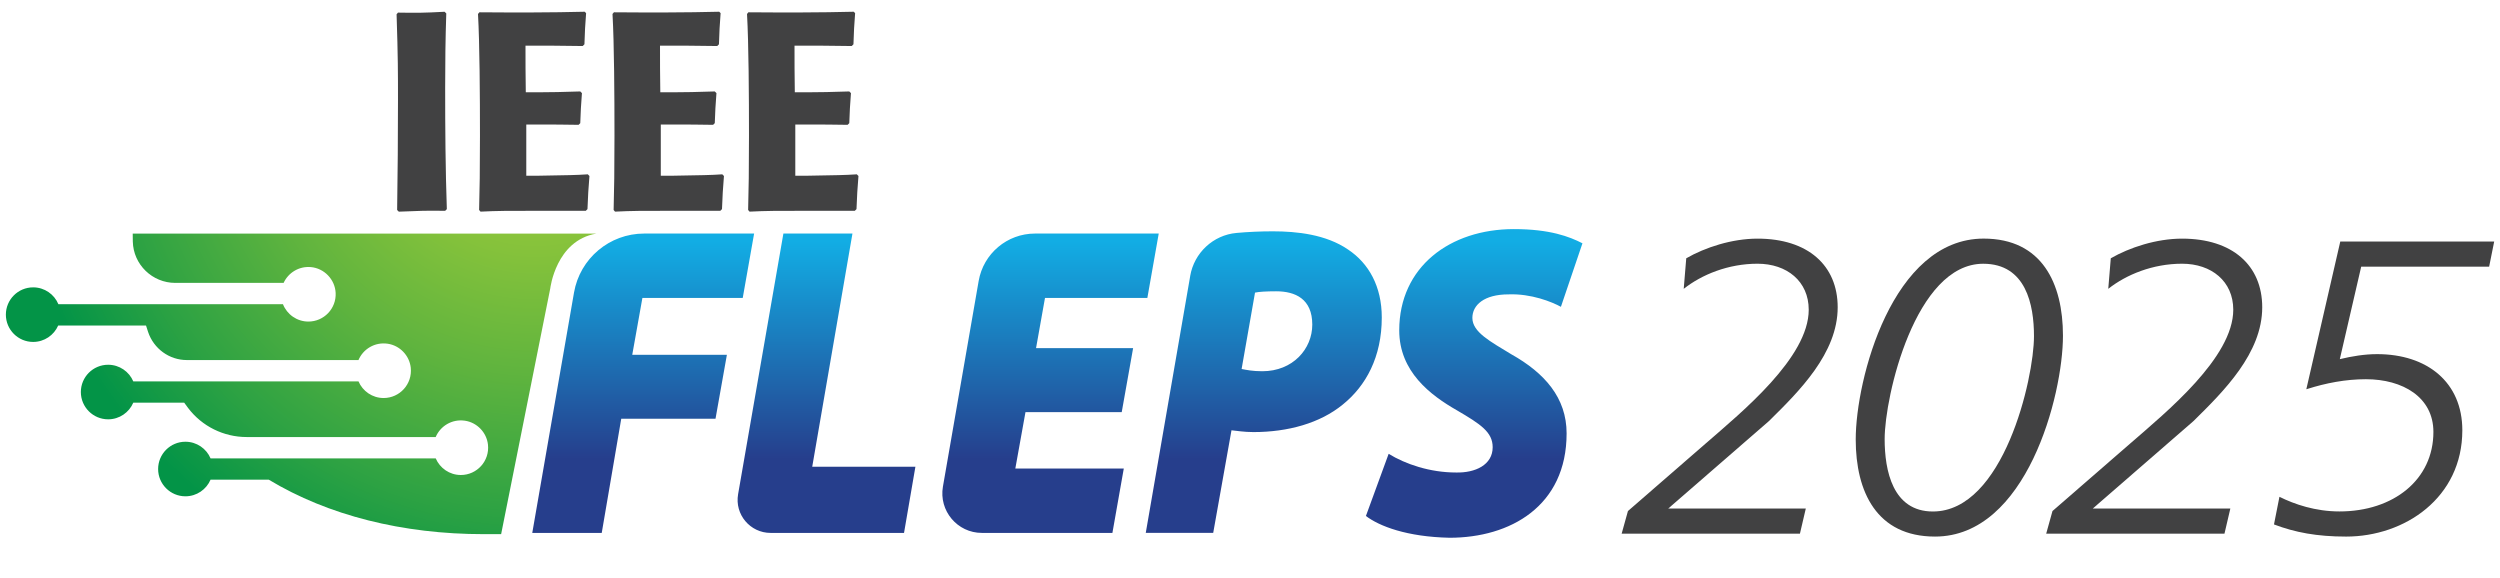 <?xml version="1.0" encoding="UTF-8"?>
<svg xmlns="http://www.w3.org/2000/svg" version="1.1" xmlns:xlink="http://www.w3.org/1999/xlink" viewBox="0 0 852.16 197.04">
  <defs>
    <style>
      .cls-1 {
        fill: #414142;
      }

      .cls-2 {
        fill: url(#radial-gradient);
      }

      .cls-3 {
        fill: url(#linear-gradient);
      }
    </style>
    <radialGradient id="radial-gradient" cx="182.71" cy="31.1" fx="182.71" fy="31.1" r="203.52" gradientUnits="userSpaceOnUse">
      <stop offset="0" stop-color="#a5cd39"/>
      <stop offset=".1" stop-color="#9cca39"/>
      <stop offset=".27" stop-color="#85c23b"/>
      <stop offset=".47" stop-color="#60b43e"/>
      <stop offset=".71" stop-color="#2da243"/>
      <stop offset=".88" stop-color="#039447"/>
    </radialGradient>
    <linearGradient id="linear-gradient" x1="360.42" y1="82.27" x2="360.42" y2="156.56" gradientUnits="userSpaceOnUse">
      <stop offset="0" stop-color="#12ade4"/>
      <stop offset="1" stop-color="#263e8c"/>
    </linearGradient>
  </defs>
  <!-- Generator: Adobe Illustrator 28.7.1, SVG Export Plug-In . SVG Version: 1.2.0 Build 142)  -->
  <g>
    <g id="Layer_1">
      <path class="cls-2" d="M45.24,79.63c0,.91.01,1.82.03,2.71.18,7.84,6.64,14.09,14.49,14.09h36.91c1.58-3.43,5.18-5.74,9.27-5.39,4.58.39,8.26,4.23,8.47,8.82.25,5.34-4.01,9.75-9.29,9.75-3.94,0-7.31-2.46-8.67-5.92H19.9c-1.4-3.37-4.72-5.74-8.6-5.74-5.14,0-9.3,4.17-9.3,9.3s4.17,9.3,9.3,9.3c3.82,0,7.1-2.31,8.54-5.6h29.93c.23.74.46,1.47.71,2.2,1.91,5.7,7.21,9.58,13.23,9.58h58.48c1.58-3.73,5.53-6.21,9.96-5.57,4.12.6,7.4,4,7.86,8.14.62,5.61-3.76,10.37-9.24,10.37-3.85,0-7.15-2.34-8.57-5.67H45.43c-1.41-3.33-4.72-5.67-8.57-5.67-5.14,0-9.3,4.17-9.3,9.3s4.17,9.3,9.3,9.3c3.85,0,7.15-2.34,8.57-5.67h17.36c.44.61.88,1.22,1.33,1.81,4.73,6.25,12.13,9.9,19.97,9.9h64.42c1.58-3.73,5.53-6.21,9.96-5.57,4.12.6,7.4,4,7.86,8.14.62,5.61-3.76,10.37-9.24,10.37-3.85,0-7.15-2.34-8.57-5.67h-76.75c-1.41-3.33-4.72-5.67-8.57-5.67-5.14,0-9.3,4.17-9.3,9.3s4.17,9.3,9.3,9.3c3.85,0,7.15-2.34,8.57-5.67h19.84c20.24,12.21,45.65,18.57,73.25,18.57h5.96l16.74-83.73s1.9-16.37,15.69-18.71H45.24Z"/>
      <g>
        <path class="cls-1" d="M151.73,71.86c-6.8-.1-8.42,0-15.79.29l-.57-.57c.19-12.54.29-24.98.29-37.52,0-9.19,0-14.45-.48-29.19l.48-.57c6.6.1,8.61.1,15.89-.29l.57.57c-.29,8.52-.38,16.94-.38,25.36,0,13.88.1,27.66.57,41.35l-.57.57Z"/>
        <path class="cls-1" d="M179.39,42.48v17.42h3.92c10.43-.19,12.83-.19,17.04-.48l.57.57c-.38,4.98-.48,6.13-.67,11.29l-.57.57h-15.31c-11.96,0-14.55,0-20.58.29l-.48-.57c.19-7.56.29-12.92.29-25.27,0-13.69-.1-31.39-.67-41.54l.48-.57c11.96.1,24.69.1,35.89-.19l.48.48c-.38,4.59-.38,5.84-.57,10.62l-.57.57h-1.72c-2.87,0-5.84-.1-8.71-.1h-9.09c0,6.8,0,8.52.1,15.89h4.12c4.98,0,7.94-.1,14.45-.29l.57.57c-.38,4.88-.38,5.55-.57,10.24l-.57.57c-4.59-.1-9.19-.1-13.78-.1h-4.02Z"/>
        <path class="cls-1" d="M225.24,42.48v17.42h3.92c10.43-.19,12.83-.19,17.04-.48l.57.57c-.38,4.98-.48,6.13-.67,11.29l-.57.57h-15.31c-11.96,0-14.55,0-20.58.29l-.48-.57c.19-7.56.29-12.92.29-25.27,0-13.69-.1-31.39-.67-41.54l.48-.57c11.96.1,24.69.1,35.89-.19l.48.48c-.38,4.59-.38,5.84-.57,10.62l-.57.57h-1.72c-2.87,0-5.84-.1-8.71-.1h-9.09c0,6.8,0,8.52.1,15.89h4.12c4.98,0,7.94-.1,14.45-.29l.57.57c-.38,4.88-.38,5.55-.57,10.24l-.57.57c-4.59-.1-9.19-.1-13.78-.1h-4.02Z"/>
        <path class="cls-1" d="M271.09,42.48v17.42h3.92c10.43-.19,12.83-.19,17.04-.48l.57.57c-.38,4.98-.48,6.13-.67,11.29l-.57.57h-15.31c-11.96,0-14.55,0-20.58.29l-.48-.57c.19-7.56.29-12.92.29-25.27,0-13.69-.1-31.39-.67-41.54l.48-.57c11.96.1,24.69.1,35.89-.19l.48.48c-.38,4.59-.38,5.84-.57,10.62l-.57.57h-1.72c-2.87,0-5.84-.1-8.71-.1h-9.09c0,6.8,0,8.52.1,15.89h4.12c4.98,0,7.94-.1,14.45-.29l.57.57c-.38,4.88-.38,5.55-.57,10.24l-.57.57c-4.59-.1-9.19-.1-13.78-.1h-4.02Z"/>
      </g>
      <path class="cls-3" d="M219.58,79.61h37.47l-3.88,21.95h-34.2l-3.46,19.38h32.26l-3.88,21.8h-32.13l-6.65,38.91h-23.68l14.23-81.93c2.02-11.62,12.1-20.11,23.9-20.11ZM267.03,79.61h23.54l-13.71,79.48h35.17l-3.88,22.56h-45.48c-6.98,0-12.28-6.3-11.08-13.18l15.44-88.86ZM382.37,140.47h-32.82l-3.46,19.23h36.97l-3.88,21.95h-44.49c-8.36,0-14.71-7.54-13.28-15.78l12.18-70.1c1.62-9.34,9.73-16.16,19.21-16.16h42.17l-3.88,21.95h-34.89l-3.05,17.11h33.09l-3.88,21.8ZM405.69,94.07c1.36-7.89,7.83-13.96,15.81-14.67,3.98-.36,8.22-.55,12.39-.55,8.17,0,18.14,1.06,25.62,6.21,7.06,4.69,11.49,12.57,11.49,23.16,0,13.47-5.4,23.31-13.29,29.67-7.75,6.36-18.69,9.39-30.46,9.39-3.18,0-5.82-.45-7.48-.61l-6.23,34.97h-22.99l15.15-87.57ZM423.22,125.78c1.66.3,3.6.76,7.06.76,10.39,0,17.03-7.57,17.03-15.9,0-8.78-5.82-11.35-12.32-11.35-3.32,0-5.82.15-7.2.45l-4.57,26.04ZM473.35,154.7c5.68,3.48,13.99,6.36,22.99,6.36,6.51.15,12.46-2.57,12.46-8.63,0-5.15-4.15-7.87-12.19-12.57-9-5.15-19.66-13.17-19.66-27.25,0-21.65,17.31-34.52,39.05-34.52,12.32,0,18.97,2.57,23.4,4.84l-7.34,21.65c-3.05-1.67-10.11-4.54-17.86-4.24-8.31,0-12.32,3.63-12.32,8.02,0,4.84,6.09,8.02,13.29,12.41,11.35,6.36,18.83,14.84,18.83,26.95,0,24.83-19.25,35.58-39.88,35.58-14.54-.3-23.96-3.94-28.53-7.42l7.75-21.19Z"/>
      <g>
        <path class="cls-1" d="M554.9,174.2l26.6-23.11c12.3-10.7,35.03-29.24,35.03-45.51,0-9.7-7.44-15.69-17.44-15.69s-19.02,3.71-25.17,8.56l.86-10.41c6.43-3.71,15.59-6.7,24.31-6.7,17.16,0,27.31,9.13,27.31,23.4,0,15.69-13.16,28.67-23.45,38.8l-34.32,29.81h46.9l-2,8.56h-60.77l2.14-7.7Z"/>
        <path class="cls-1" d="M676.16,81.33c19.88,0,27.03,15.26,27.03,33.1,0,20.4-12.44,68.47-43.61,68.47-19.88,0-27.03-15.26-27.03-33.1,0-20.4,12.44-68.47,43.61-68.47ZM658.85,174.35c24.02,0,34.46-45.22,34.46-59.77,0-10.7-2.72-24.68-17.3-24.68-23.16,0-33.6,45.22-33.6,59.77,0,10.7,2.72,24.68,16.44,24.68Z"/>
        <path class="cls-1" d="M699.61,174.2l26.6-23.11c12.3-10.7,35.03-29.24,35.03-45.51,0-9.7-7.44-15.69-17.44-15.69s-19.02,3.71-25.17,8.56l.86-10.41c6.43-3.71,15.59-6.7,24.31-6.7,17.16,0,27.31,9.13,27.31,23.4,0,15.69-13.16,28.67-23.45,38.8l-34.32,29.81h46.9l-2,8.56h-60.77l2.14-7.7Z"/>
        <path class="cls-1" d="M797.7,82.33h52.48l-1.72,8.56h-43.61l-7.29,31.53c4.15-1,8.44-1.71,12.73-1.71,17.02,0,29.03,9.56,29.03,25.96,0,22.97-19.59,36.23-39.61,36.23-10.01,0-17.44-1.43-24.59-4.14l1.86-9.42c5.15,2.57,12.3,4.99,20.45,4.99,18.45,0,32.03-10.84,32.03-27.1,0-11.84-10.44-17.97-23.02-17.97-6.86,0-13.58,1.28-20.3,3.42l11.58-50.36Z"/>
      </g>
    </g>
  </g>
</svg>